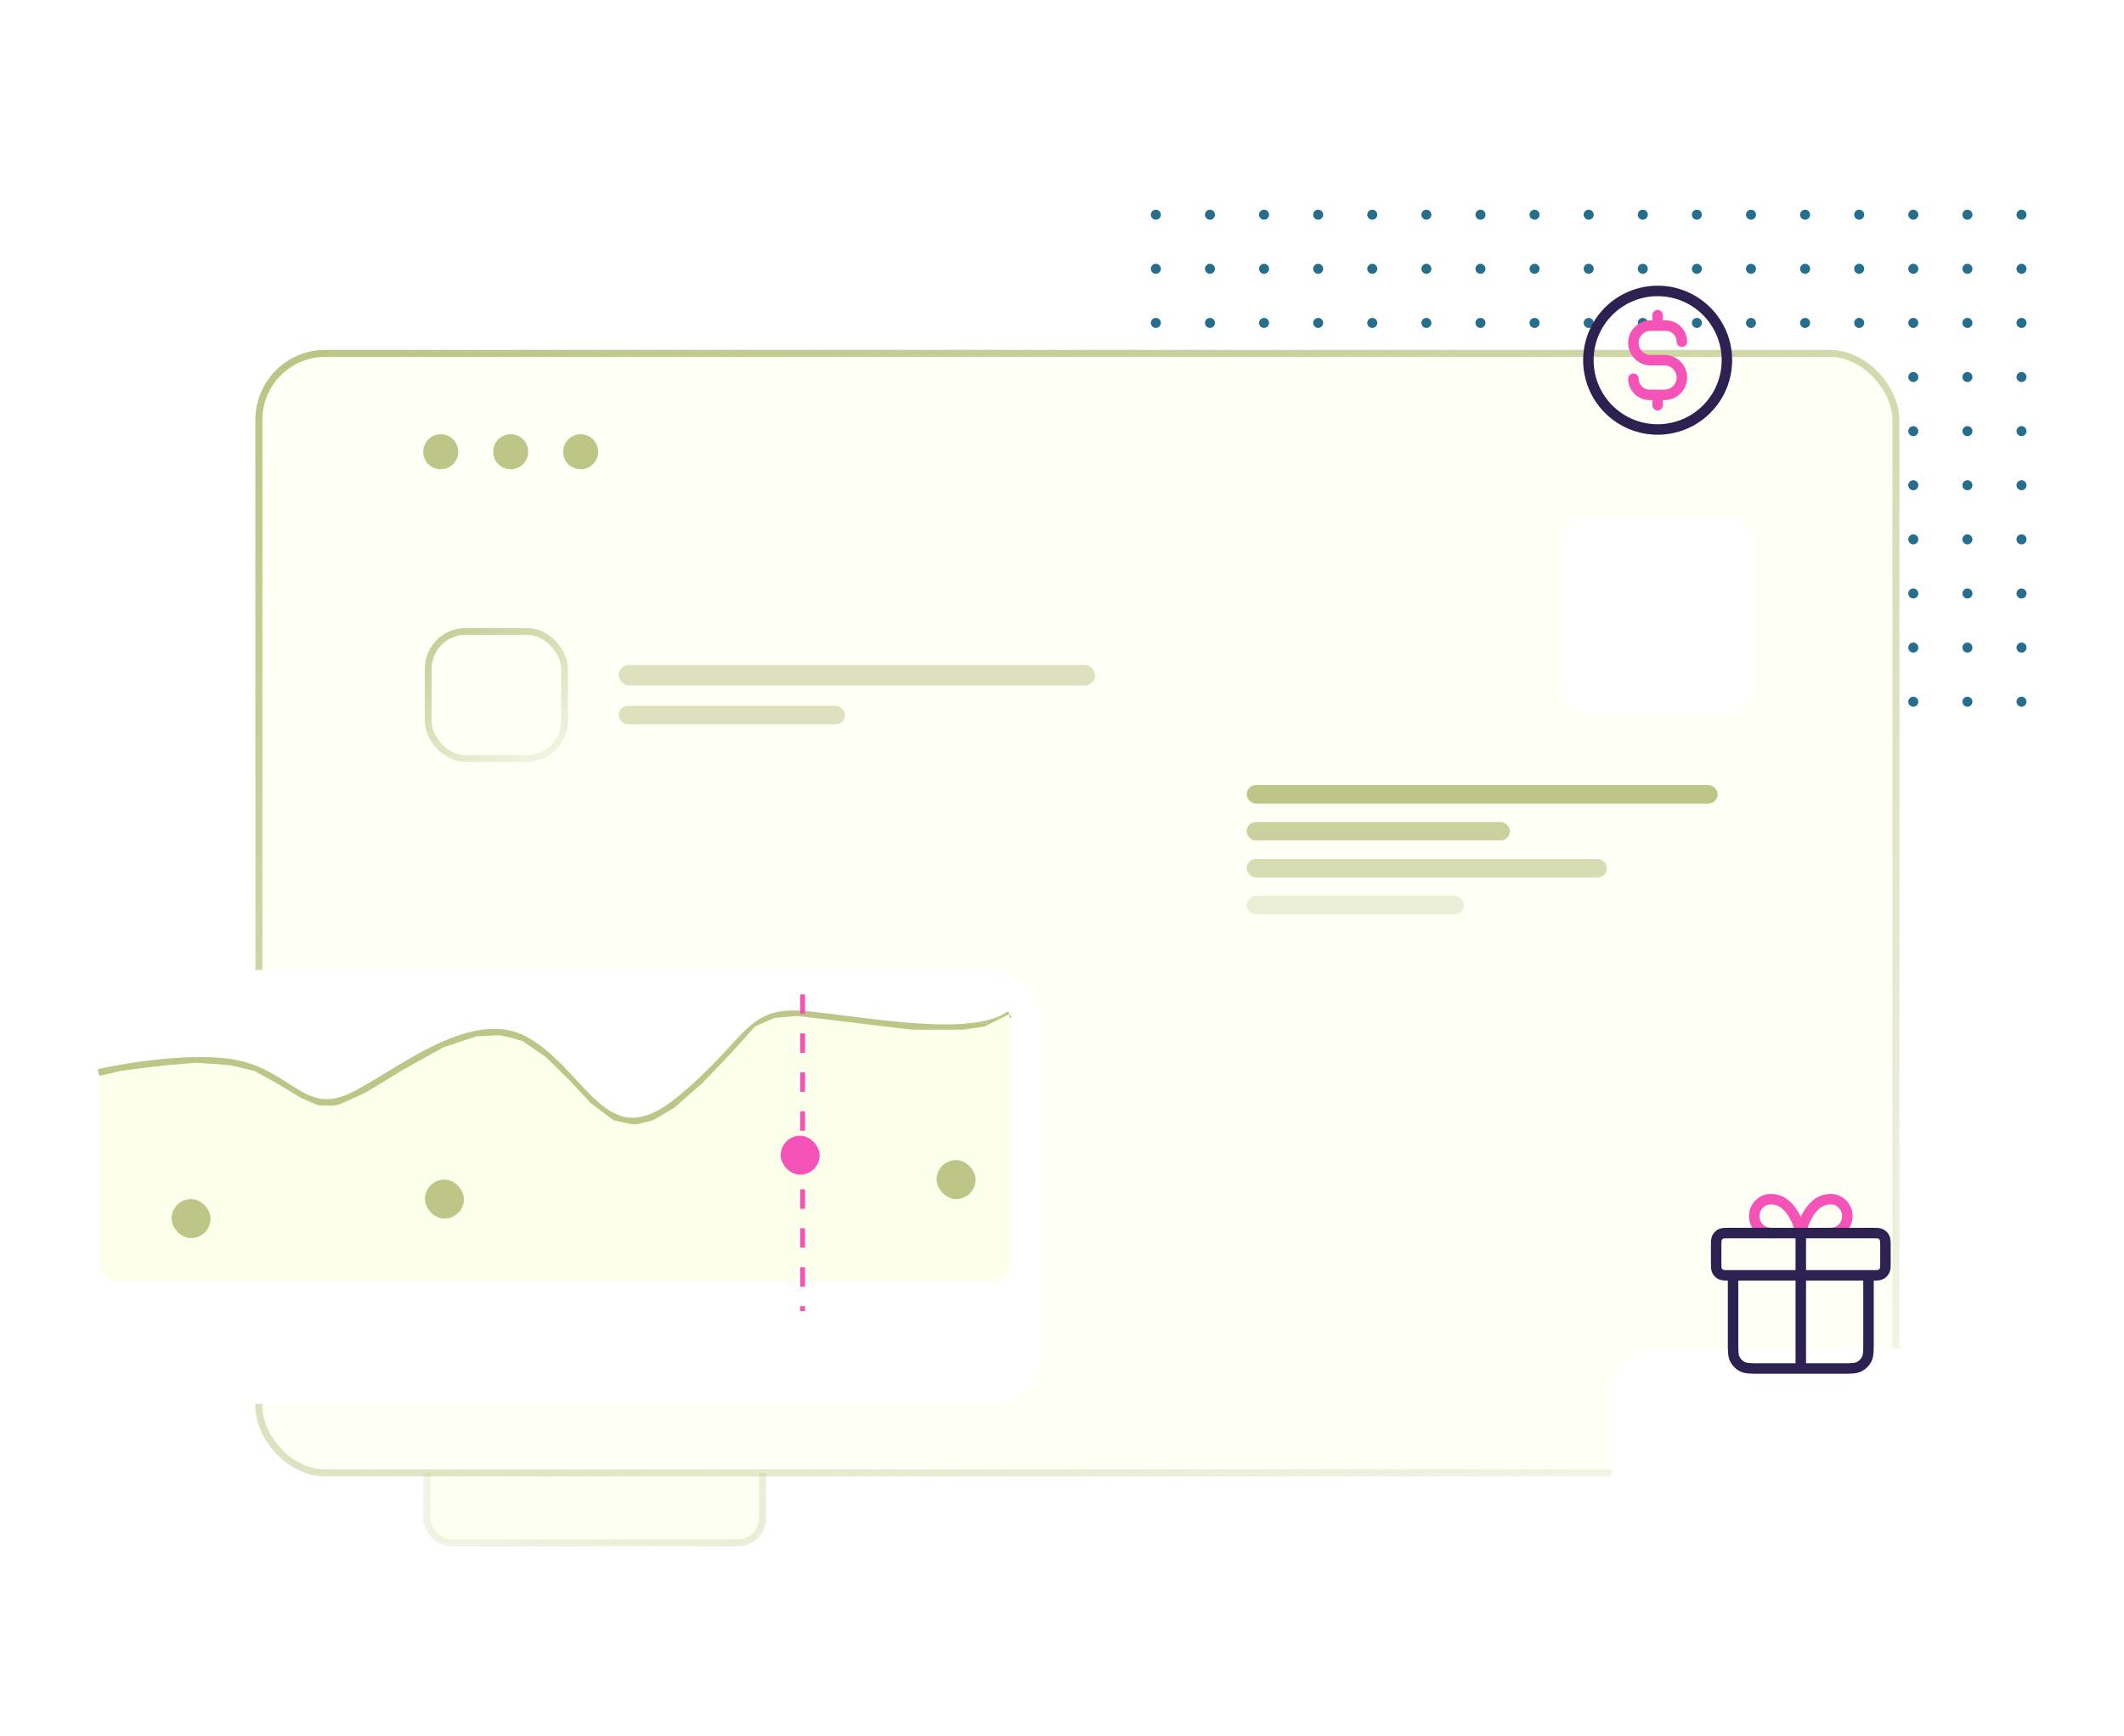 <svg width="460" height="376" viewBox="0 0 460 376" fill="none" xmlns="http://www.w3.org/2000/svg">
<rect opacity="0.3" x="165.153" y="334.091" width="72.727" height="69.697" rx="5.303" transform="rotate(-180 165.153 334.091)" fill="#F8FFCF" stroke="url(#paint0_linear_347_85317)" stroke-width="1.515" stroke-linecap="round" stroke-linejoin="round"/>
<g clip-path="url(#clip0_347_85317)">
<circle cx="250.327" cy="151.945" r="1.085" transform="rotate(-90 250.327 151.945)" fill="#256E8D"/>
<circle cx="250.327" cy="140.228" r="1.085" transform="rotate(-90 250.327 140.228)" fill="#256E8D"/>
<circle cx="250.327" cy="128.511" r="1.085" transform="rotate(-90 250.327 128.511)" fill="#256E8D"/>
<circle cx="250.327" cy="116.793" r="1.085" transform="rotate(-90 250.327 116.793)" fill="#256E8D"/>
<circle cx="250.327" cy="105.076" r="1.085" transform="rotate(-90 250.327 105.076)" fill="#256E8D"/>
<circle cx="250.327" cy="93.358" r="1.085" transform="rotate(-90 250.327 93.358)" fill="#256E8D"/>
<circle cx="250.327" cy="81.641" r="1.085" transform="rotate(-90 250.327 81.641)" fill="#256E8D"/>
<circle cx="250.327" cy="69.924" r="1.085" transform="rotate(-90 250.327 69.924)" fill="#256E8D"/>
<circle cx="250.327" cy="58.207" r="1.085" transform="rotate(-90 250.327 58.207)" fill="#256E8D"/>
<circle cx="250.327" cy="46.489" r="1.085" transform="rotate(-90 250.327 46.489)" fill="#256E8D"/>
<circle cx="262.046" cy="151.945" r="1.085" transform="rotate(-90 262.046 151.945)" fill="#256E8D"/>
<circle cx="262.046" cy="140.228" r="1.085" transform="rotate(-90 262.046 140.228)" fill="#256E8D"/>
<circle cx="262.046" cy="128.511" r="1.085" transform="rotate(-90 262.046 128.511)" fill="#256E8D"/>
<circle cx="262.046" cy="116.793" r="1.085" transform="rotate(-90 262.046 116.793)" fill="#256E8D"/>
<circle cx="262.046" cy="105.076" r="1.085" transform="rotate(-90 262.046 105.076)" fill="#256E8D"/>
<circle cx="262.046" cy="93.358" r="1.085" transform="rotate(-90 262.046 93.358)" fill="#256E8D"/>
<circle cx="262.046" cy="81.641" r="1.085" transform="rotate(-90 262.046 81.641)" fill="#256E8D"/>
<circle cx="262.046" cy="69.924" r="1.085" transform="rotate(-90 262.046 69.924)" fill="#256E8D"/>
<circle cx="262.046" cy="58.207" r="1.085" transform="rotate(-90 262.046 58.207)" fill="#256E8D"/>
<circle cx="262.046" cy="46.489" r="1.085" transform="rotate(-90 262.046 46.489)" fill="#256E8D"/>
<circle cx="273.761" cy="151.945" r="1.085" transform="rotate(-90 273.761 151.945)" fill="#256E8D"/>
<circle cx="273.761" cy="140.228" r="1.085" transform="rotate(-90 273.761 140.228)" fill="#256E8D"/>
<circle cx="273.761" cy="128.511" r="1.085" transform="rotate(-90 273.761 128.511)" fill="#256E8D"/>
<circle cx="273.761" cy="116.793" r="1.085" transform="rotate(-90 273.761 116.793)" fill="#256E8D"/>
<circle cx="273.761" cy="105.076" r="1.085" transform="rotate(-90 273.761 105.076)" fill="#256E8D"/>
<circle cx="273.761" cy="93.358" r="1.085" transform="rotate(-90 273.761 93.358)" fill="#256E8D"/>
<circle cx="273.761" cy="81.641" r="1.085" transform="rotate(-90 273.761 81.641)" fill="#256E8D"/>
<circle cx="273.761" cy="69.924" r="1.085" transform="rotate(-90 273.761 69.924)" fill="#256E8D"/>
<circle cx="273.761" cy="58.207" r="1.085" transform="rotate(-90 273.761 58.207)" fill="#256E8D"/>
<circle cx="273.761" cy="46.489" r="1.085" transform="rotate(-90 273.761 46.489)" fill="#256E8D"/>
<circle cx="285.479" cy="151.945" r="1.085" transform="rotate(-90 285.479 151.945)" fill="#256E8D"/>
<circle cx="285.479" cy="140.228" r="1.085" transform="rotate(-90 285.479 140.228)" fill="#256E8D"/>
<circle cx="285.479" cy="128.511" r="1.085" transform="rotate(-90 285.479 128.511)" fill="#256E8D"/>
<circle cx="285.479" cy="116.793" r="1.085" transform="rotate(-90 285.479 116.793)" fill="#256E8D"/>
<circle cx="285.479" cy="105.076" r="1.085" transform="rotate(-90 285.479 105.076)" fill="#256E8D"/>
<circle cx="285.479" cy="93.358" r="1.085" transform="rotate(-90 285.479 93.358)" fill="#256E8D"/>
<circle cx="285.479" cy="81.641" r="1.085" transform="rotate(-90 285.479 81.641)" fill="#256E8D"/>
<circle cx="285.479" cy="69.924" r="1.085" transform="rotate(-90 285.479 69.924)" fill="#256E8D"/>
<circle cx="285.479" cy="58.207" r="1.085" transform="rotate(-90 285.479 58.207)" fill="#256E8D"/>
<circle cx="285.479" cy="46.489" r="1.085" transform="rotate(-90 285.479 46.489)" fill="#256E8D"/>
<circle cx="297.198" cy="151.945" r="1.085" transform="rotate(-90 297.198 151.945)" fill="#256E8D"/>
<circle cx="297.198" cy="140.228" r="1.085" transform="rotate(-90 297.198 140.228)" fill="#256E8D"/>
<circle cx="297.198" cy="128.511" r="1.085" transform="rotate(-90 297.198 128.511)" fill="#256E8D"/>
<circle cx="297.198" cy="116.793" r="1.085" transform="rotate(-90 297.198 116.793)" fill="#256E8D"/>
<circle cx="297.198" cy="105.076" r="1.085" transform="rotate(-90 297.198 105.076)" fill="#256E8D"/>
<circle cx="297.198" cy="93.358" r="1.085" transform="rotate(-90 297.198 93.358)" fill="#256E8D"/>
<circle cx="297.198" cy="81.641" r="1.085" transform="rotate(-90 297.198 81.641)" fill="#256E8D"/>
<circle cx="297.198" cy="69.924" r="1.085" transform="rotate(-90 297.198 69.924)" fill="#256E8D"/>
<circle cx="297.198" cy="58.207" r="1.085" transform="rotate(-90 297.198 58.207)" fill="#256E8D"/>
<circle cx="297.198" cy="46.489" r="1.085" transform="rotate(-90 297.198 46.489)" fill="#256E8D"/>
<circle cx="308.913" cy="151.945" r="1.085" transform="rotate(-90 308.913 151.945)" fill="#256E8D"/>
<circle cx="308.913" cy="140.228" r="1.085" transform="rotate(-90 308.913 140.228)" fill="#256E8D"/>
<circle cx="308.913" cy="128.511" r="1.085" transform="rotate(-90 308.913 128.511)" fill="#256E8D"/>
<circle cx="308.913" cy="116.793" r="1.085" transform="rotate(-90 308.913 116.793)" fill="#256E8D"/>
<circle cx="308.913" cy="105.076" r="1.085" transform="rotate(-90 308.913 105.076)" fill="#256E8D"/>
<circle cx="308.913" cy="93.358" r="1.085" transform="rotate(-90 308.913 93.358)" fill="#256E8D"/>
<circle cx="308.913" cy="81.641" r="1.085" transform="rotate(-90 308.913 81.641)" fill="#256E8D"/>
<circle cx="308.913" cy="69.924" r="1.085" transform="rotate(-90 308.913 69.924)" fill="#256E8D"/>
<circle cx="308.913" cy="58.207" r="1.085" transform="rotate(-90 308.913 58.207)" fill="#256E8D"/>
<circle cx="308.913" cy="46.489" r="1.085" transform="rotate(-90 308.913 46.489)" fill="#256E8D"/>
<circle cx="320.632" cy="151.945" r="1.085" transform="rotate(-90 320.632 151.945)" fill="#256E8D"/>
<circle cx="320.632" cy="140.228" r="1.085" transform="rotate(-90 320.632 140.228)" fill="#256E8D"/>
<circle cx="320.632" cy="128.511" r="1.085" transform="rotate(-90 320.632 128.511)" fill="#256E8D"/>
<circle cx="320.632" cy="116.793" r="1.085" transform="rotate(-90 320.632 116.793)" fill="#256E8D"/>
<circle cx="320.632" cy="105.076" r="1.085" transform="rotate(-90 320.632 105.076)" fill="#256E8D"/>
<circle cx="320.632" cy="93.358" r="1.085" transform="rotate(-90 320.632 93.358)" fill="#256E8D"/>
<circle cx="320.632" cy="81.641" r="1.085" transform="rotate(-90 320.632 81.641)" fill="#256E8D"/>
<circle cx="320.632" cy="69.924" r="1.085" transform="rotate(-90 320.632 69.924)" fill="#256E8D"/>
<circle cx="320.632" cy="58.207" r="1.085" transform="rotate(-90 320.632 58.207)" fill="#256E8D"/>
<circle cx="320.632" cy="46.489" r="1.085" transform="rotate(-90 320.632 46.489)" fill="#256E8D"/>
<circle cx="332.347" cy="151.945" r="1.085" transform="rotate(-90 332.347 151.945)" fill="#256E8D"/>
<circle cx="332.347" cy="140.228" r="1.085" transform="rotate(-90 332.347 140.228)" fill="#256E8D"/>
<circle cx="332.347" cy="128.511" r="1.085" transform="rotate(-90 332.347 128.511)" fill="#256E8D"/>
<circle cx="332.347" cy="116.793" r="1.085" transform="rotate(-90 332.347 116.793)" fill="#256E8D"/>
<circle cx="332.347" cy="105.076" r="1.085" transform="rotate(-90 332.347 105.076)" fill="#256E8D"/>
<circle cx="332.347" cy="93.358" r="1.085" transform="rotate(-90 332.347 93.358)" fill="#256E8D"/>
<circle cx="332.347" cy="81.641" r="1.085" transform="rotate(-90 332.347 81.641)" fill="#256E8D"/>
<circle cx="332.347" cy="69.924" r="1.085" transform="rotate(-90 332.347 69.924)" fill="#256E8D"/>
<circle cx="332.347" cy="58.207" r="1.085" transform="rotate(-90 332.347 58.207)" fill="#256E8D"/>
<circle cx="332.347" cy="46.489" r="1.085" transform="rotate(-90 332.347 46.489)" fill="#256E8D"/>
<circle cx="344.065" cy="151.945" r="1.085" transform="rotate(-90 344.065 151.945)" fill="#256E8D"/>
<circle cx="344.065" cy="140.228" r="1.085" transform="rotate(-90 344.065 140.228)" fill="#256E8D"/>
<circle cx="344.065" cy="128.511" r="1.085" transform="rotate(-90 344.065 128.511)" fill="#256E8D"/>
<circle cx="344.065" cy="116.793" r="1.085" transform="rotate(-90 344.065 116.793)" fill="#256E8D"/>
<circle cx="344.065" cy="105.076" r="1.085" transform="rotate(-90 344.065 105.076)" fill="#256E8D"/>
<circle cx="344.065" cy="93.358" r="1.085" transform="rotate(-90 344.065 93.358)" fill="#256E8D"/>
<circle cx="344.065" cy="81.641" r="1.085" transform="rotate(-90 344.065 81.641)" fill="#256E8D"/>
<circle cx="344.065" cy="69.924" r="1.085" transform="rotate(-90 344.065 69.924)" fill="#256E8D"/>
<circle cx="344.065" cy="58.207" r="1.085" transform="rotate(-90 344.065 58.207)" fill="#256E8D"/>
<circle cx="344.065" cy="46.489" r="1.085" transform="rotate(-90 344.065 46.489)" fill="#256E8D"/>
<circle cx="355.784" cy="151.945" r="1.085" transform="rotate(-90 355.784 151.945)" fill="#256E8D"/>
<circle cx="355.784" cy="140.228" r="1.085" transform="rotate(-90 355.784 140.228)" fill="#256E8D"/>
<circle cx="355.784" cy="128.511" r="1.085" transform="rotate(-90 355.784 128.511)" fill="#256E8D"/>
<circle cx="355.784" cy="116.793" r="1.085" transform="rotate(-90 355.784 116.793)" fill="#256E8D"/>
<circle cx="355.784" cy="105.076" r="1.085" transform="rotate(-90 355.784 105.076)" fill="#256E8D"/>
<circle cx="355.784" cy="93.358" r="1.085" transform="rotate(-90 355.784 93.358)" fill="#256E8D"/>
<circle cx="355.784" cy="81.641" r="1.085" transform="rotate(-90 355.784 81.641)" fill="#256E8D"/>
<circle cx="355.784" cy="69.924" r="1.085" transform="rotate(-90 355.784 69.924)" fill="#256E8D"/>
<circle cx="355.784" cy="58.207" r="1.085" transform="rotate(-90 355.784 58.207)" fill="#256E8D"/>
<circle cx="355.784" cy="46.489" r="1.085" transform="rotate(-90 355.784 46.489)" fill="#256E8D"/>
<circle cx="367.499" cy="151.945" r="1.085" transform="rotate(-90 367.499 151.945)" fill="#256E8D"/>
<circle cx="367.499" cy="140.228" r="1.085" transform="rotate(-90 367.499 140.228)" fill="#256E8D"/>
<circle cx="367.499" cy="128.511" r="1.085" transform="rotate(-90 367.499 128.511)" fill="#256E8D"/>
<circle cx="367.499" cy="116.793" r="1.085" transform="rotate(-90 367.499 116.793)" fill="#256E8D"/>
<circle cx="367.499" cy="105.076" r="1.085" transform="rotate(-90 367.499 105.076)" fill="#256E8D"/>
<circle cx="367.499" cy="93.358" r="1.085" transform="rotate(-90 367.499 93.358)" fill="#256E8D"/>
<circle cx="367.499" cy="81.641" r="1.085" transform="rotate(-90 367.499 81.641)" fill="#256E8D"/>
<circle cx="367.499" cy="69.924" r="1.085" transform="rotate(-90 367.499 69.924)" fill="#256E8D"/>
<circle cx="367.499" cy="58.207" r="1.085" transform="rotate(-90 367.499 58.207)" fill="#256E8D"/>
<circle cx="367.499" cy="46.489" r="1.085" transform="rotate(-90 367.499 46.489)" fill="#256E8D"/>
<circle cx="379.218" cy="151.945" r="1.085" transform="rotate(-90 379.218 151.945)" fill="#256E8D"/>
<circle cx="379.218" cy="140.228" r="1.085" transform="rotate(-90 379.218 140.228)" fill="#256E8D"/>
<circle cx="379.218" cy="128.511" r="1.085" transform="rotate(-90 379.218 128.511)" fill="#256E8D"/>
<circle cx="379.218" cy="116.793" r="1.085" transform="rotate(-90 379.218 116.793)" fill="#256E8D"/>
<circle cx="379.218" cy="105.076" r="1.085" transform="rotate(-90 379.218 105.076)" fill="#256E8D"/>
<circle cx="379.218" cy="93.358" r="1.085" transform="rotate(-90 379.218 93.358)" fill="#256E8D"/>
<circle cx="379.218" cy="81.641" r="1.085" transform="rotate(-90 379.218 81.641)" fill="#256E8D"/>
<circle cx="379.218" cy="69.924" r="1.085" transform="rotate(-90 379.218 69.924)" fill="#256E8D"/>
<circle cx="379.218" cy="58.207" r="1.085" transform="rotate(-90 379.218 58.207)" fill="#256E8D"/>
<circle cx="379.218" cy="46.489" r="1.085" transform="rotate(-90 379.218 46.489)" fill="#256E8D"/>
<circle cx="390.936" cy="151.945" r="1.085" transform="rotate(-90 390.936 151.945)" fill="#256E8D"/>
<circle cx="390.936" cy="140.228" r="1.085" transform="rotate(-90 390.936 140.228)" fill="#256E8D"/>
<circle cx="390.936" cy="128.511" r="1.085" transform="rotate(-90 390.936 128.511)" fill="#256E8D"/>
<circle cx="390.936" cy="116.793" r="1.085" transform="rotate(-90 390.936 116.793)" fill="#256E8D"/>
<circle cx="390.936" cy="105.076" r="1.085" transform="rotate(-90 390.936 105.076)" fill="#256E8D"/>
<circle cx="390.936" cy="93.358" r="1.085" transform="rotate(-90 390.936 93.358)" fill="#256E8D"/>
<circle cx="390.936" cy="81.641" r="1.085" transform="rotate(-90 390.936 81.641)" fill="#256E8D"/>
<circle cx="390.936" cy="69.924" r="1.085" transform="rotate(-90 390.936 69.924)" fill="#256E8D"/>
<circle cx="390.936" cy="58.207" r="1.085" transform="rotate(-90 390.936 58.207)" fill="#256E8D"/>
<circle cx="390.936" cy="46.489" r="1.085" transform="rotate(-90 390.936 46.489)" fill="#256E8D"/>
<circle cx="402.651" cy="151.945" r="1.085" transform="rotate(-90 402.651 151.945)" fill="#256E8D"/>
<circle cx="402.651" cy="140.228" r="1.085" transform="rotate(-90 402.651 140.228)" fill="#256E8D"/>
<circle cx="402.651" cy="128.511" r="1.085" transform="rotate(-90 402.651 128.511)" fill="#256E8D"/>
<circle cx="402.651" cy="116.793" r="1.085" transform="rotate(-90 402.651 116.793)" fill="#256E8D"/>
<circle cx="402.651" cy="105.076" r="1.085" transform="rotate(-90 402.651 105.076)" fill="#256E8D"/>
<circle cx="402.651" cy="93.358" r="1.085" transform="rotate(-90 402.651 93.358)" fill="#256E8D"/>
<circle cx="402.651" cy="81.641" r="1.085" transform="rotate(-90 402.651 81.641)" fill="#256E8D"/>
<circle cx="402.651" cy="69.924" r="1.085" transform="rotate(-90 402.651 69.924)" fill="#256E8D"/>
<circle cx="402.651" cy="58.207" r="1.085" transform="rotate(-90 402.651 58.207)" fill="#256E8D"/>
<circle cx="402.651" cy="46.489" r="1.085" transform="rotate(-90 402.651 46.489)" fill="#256E8D"/>
<circle cx="414.37" cy="151.945" r="1.085" transform="rotate(-90 414.37 151.945)" fill="#256E8D"/>
<circle cx="414.37" cy="140.228" r="1.085" transform="rotate(-90 414.37 140.228)" fill="#256E8D"/>
<circle cx="414.37" cy="128.511" r="1.085" transform="rotate(-90 414.37 128.511)" fill="#256E8D"/>
<circle cx="414.37" cy="116.793" r="1.085" transform="rotate(-90 414.37 116.793)" fill="#256E8D"/>
<circle cx="414.37" cy="105.076" r="1.085" transform="rotate(-90 414.37 105.076)" fill="#256E8D"/>
<circle cx="414.37" cy="93.358" r="1.085" transform="rotate(-90 414.37 93.358)" fill="#256E8D"/>
<circle cx="414.37" cy="81.641" r="1.085" transform="rotate(-90 414.37 81.641)" fill="#256E8D"/>
<circle cx="414.37" cy="69.924" r="1.085" transform="rotate(-90 414.37 69.924)" fill="#256E8D"/>
<circle cx="414.37" cy="58.207" r="1.085" transform="rotate(-90 414.37 58.207)" fill="#256E8D"/>
<circle cx="414.37" cy="46.489" r="1.085" transform="rotate(-90 414.37 46.489)" fill="#256E8D"/>
<circle cx="426.089" cy="151.945" r="1.085" transform="rotate(-90 426.089 151.945)" fill="#256E8D"/>
<circle cx="426.089" cy="140.228" r="1.085" transform="rotate(-90 426.089 140.228)" fill="#256E8D"/>
<circle cx="426.089" cy="128.511" r="1.085" transform="rotate(-90 426.089 128.511)" fill="#256E8D"/>
<circle cx="426.089" cy="116.793" r="1.085" transform="rotate(-90 426.089 116.793)" fill="#256E8D"/>
<circle cx="426.089" cy="105.076" r="1.085" transform="rotate(-90 426.089 105.076)" fill="#256E8D"/>
<circle cx="426.089" cy="93.358" r="1.085" transform="rotate(-90 426.089 93.358)" fill="#256E8D"/>
<circle cx="426.089" cy="81.641" r="1.085" transform="rotate(-90 426.089 81.641)" fill="#256E8D"/>
<circle cx="426.089" cy="69.924" r="1.085" transform="rotate(-90 426.089 69.924)" fill="#256E8D"/>
<circle cx="426.089" cy="58.207" r="1.085" transform="rotate(-90 426.089 58.207)" fill="#256E8D"/>
<circle cx="426.089" cy="46.489" r="1.085" transform="rotate(-90 426.089 46.489)" fill="#256E8D"/>
<circle cx="437.804" cy="151.945" r="1.085" transform="rotate(-90 437.804 151.945)" fill="#256E8D"/>
<circle cx="437.804" cy="140.228" r="1.085" transform="rotate(-90 437.804 140.228)" fill="#256E8D"/>
<circle cx="437.804" cy="128.511" r="1.085" transform="rotate(-90 437.804 128.511)" fill="#256E8D"/>
<circle cx="437.804" cy="116.793" r="1.085" transform="rotate(-90 437.804 116.793)" fill="#256E8D"/>
<circle cx="437.804" cy="105.076" r="1.085" transform="rotate(-90 437.804 105.076)" fill="#256E8D"/>
<circle cx="437.804" cy="93.358" r="1.085" transform="rotate(-90 437.804 93.358)" fill="#256E8D"/>
<circle cx="437.804" cy="81.641" r="1.085" transform="rotate(-90 437.804 81.641)" fill="#256E8D"/>
<circle cx="437.804" cy="69.924" r="1.085" transform="rotate(-90 437.804 69.924)" fill="#256E8D"/>
<circle cx="437.804" cy="58.207" r="1.085" transform="rotate(-90 437.804 58.207)" fill="#256E8D"/>
<circle cx="437.804" cy="46.489" r="1.085" transform="rotate(-90 437.804 46.489)" fill="#256E8D"/>
</g>
<rect x="56.062" y="76.515" width="354.545" height="242.424" rx="14.394" fill="#FEFFF5" stroke="url(#paint1_linear_347_85317)" stroke-width="1.515" stroke-linecap="round" stroke-linejoin="round"/>
<g filter="url(#filter0_ddddd_347_85317)">
<rect x="15" y="190" width="210" height="93.92" rx="9.33" fill="white"/>
</g>
<path d="M21.332 232.239C27.707 230.789 42.375 228.512 51.055 230.252C61.906 232.427 65.296 240.793 73.841 238.283C82.386 235.773 100.968 218.038 113.852 225.233C126.737 232.427 130.942 251.333 146.947 238.283C162.951 225.233 161.595 218.373 174.887 219.711C188.178 221.05 210.802 225.451 218.669 219.595" stroke="#BDC587" stroke-width="1.477"/>
<path d="M26.096 231.894L21.332 233.107V273.365C21.332 275.697 23.222 277.587 25.553 277.587H122.508H214.448C216.779 277.587 218.669 275.697 218.669 273.365V219.546L213.152 222.303L208.514 222.964H197.355L186.448 221.641L172.657 219.987L167.642 220.428L163.505 222.303L158.239 228.146L152.096 234.54L146.078 239.832L141.439 242.588L137.427 243.58L132.914 242.588L128.024 238.95L123.511 234.099L118.12 228.807L113.105 225.389L108.215 224.177L103.2 224.397L95.929 226.823L86.902 231.894L79.129 236.635L72.986 239.391H68.974L65.213 237.737L59.696 234.43L55.057 231.894L49.917 230.681L42.52 230.13L35.875 230.681L26.096 231.894Z" fill="#FCFFEA"/>
<line x1="173.821" y1="215.326" x2="173.821" y2="283.919" stroke="#F653B8" stroke-width="1.055" stroke-dasharray="4.22 4.22"/>
<g filter="url(#filter1_dddddd_347_85317)">
<rect x="37.16" y="226.935" width="8.442" height="8.442" rx="4.221" fill="#BDC587"/>
</g>
<g filter="url(#filter2_dddddd_347_85317)">
<rect x="92.035" y="222.713" width="8.442" height="8.442" rx="4.221" fill="#BDC587"/>
</g>
<g filter="url(#filter3_dddddd_347_85317)">
<rect x="169.074" y="213.216" width="8.442" height="8.442" rx="4.221" fill="#F653B8"/>
</g>
<g filter="url(#filter4_dddddd_347_85317)">
<rect x="202.844" y="218.492" width="8.442" height="8.442" rx="4.221" fill="#BDC587"/>
</g>
<path fill-rule="evenodd" clip-rule="evenodd" d="M95.452 101.617C97.544 101.617 99.24 99.919 99.24 97.825C99.24 95.731 97.544 94.033 95.452 94.033C93.36 94.033 91.664 95.731 91.664 97.825C91.664 99.919 93.36 101.617 95.452 101.617ZM110.604 101.617C112.695 101.617 114.391 99.919 114.391 97.825C114.391 95.731 112.695 94.033 110.604 94.033C108.511 94.033 106.816 95.731 106.816 97.825C106.816 99.919 108.511 101.617 110.604 101.617ZM129.543 97.825C129.543 99.919 127.847 101.617 125.755 101.617C123.663 101.617 121.967 99.919 121.967 97.825C121.967 95.731 123.663 94.033 125.755 94.033C127.847 94.033 129.543 95.731 129.543 97.825Z" fill="#BDC587"/>
<rect x="270" y="170" width="102" height="4" rx="2" fill="#BDC587"/>
<rect opacity="0.8" x="270" y="178" width="57" height="4" rx="2" fill="#BDC587"/>
<rect opacity="0.6" x="270" y="186" width="78" height="4" rx="2" fill="#BDC587"/>
<rect opacity="0.3" x="270" y="194" width="47" height="4" rx="2" fill="#BDC587"/>
<rect x="92.737" y="136.737" width="29.526" height="27.526" rx="8.104" stroke="url(#paint2_linear_347_85317)" stroke-width="1.473" stroke-linecap="round" stroke-linejoin="round"/>
<rect opacity="0.5" x="134" y="144" width="103.144" height="4.42" rx="2.21" fill="#BDC587"/>
<rect opacity="0.5" x="134" y="152.841" width="49" height="4" rx="2" fill="#BDC587"/>
<g filter="url(#filter5_dddddd_347_85317)">
<rect x="338" y="57" width="42.424" height="42.424" rx="6.061" fill="white"/>
</g>
<path d="M353.75 82C353.75 83.933 355.317 85.5 357.25 85.5H360.5C362.571 85.5 364.25 83.821 364.25 81.75C364.25 79.679 362.571 78 360.5 78H357.5C355.429 78 353.75 76.321 353.75 74.25C353.75 72.179 355.429 70.5 357.5 70.5H360.75C362.683 70.5 364.25 72.067 364.25 74M359 68.25V70.5M359 85.5V87.75" stroke="#F653B8" stroke-width="2.27" stroke-linecap="round" stroke-linejoin="round"/>
<path d="M359 93C367.284 93 374 86.284 374 78C374 69.716 367.284 63 359 63C350.716 63 344 69.716 344 78C344 86.284 350.716 93 359 93Z" stroke="#2D2152" stroke-width="2.27" stroke-linecap="round" stroke-linejoin="round"/>
<g filter="url(#filter6_ddddddd_347_85317)">
<rect x="349" y="237" width="81.818" height="81.818" rx="9.091" fill="white"/>
</g>
<path d="M383.519 267C382.564 267 381.648 266.614 380.973 265.926C380.297 265.239 379.918 264.306 379.918 263.334C379.918 262.361 380.297 261.429 380.973 260.741C381.648 260.053 382.564 259.667 383.519 259.667C388.561 259.667 390.001 267 390.001 267C390.001 267 391.442 259.667 396.483 259.667C397.439 259.667 398.355 260.053 399.03 260.741C399.705 261.429 400.085 262.361 400.085 263.334C400.085 264.306 399.705 265.239 399.03 265.926C398.355 266.614 397.439 267 396.483 267" stroke="#F653B8" stroke-width="2.27" stroke-linecap="round" stroke-linejoin="round"/>
<path d="M390.001 267V296.333M404.668 276.167V290.467C404.668 292.52 404.668 293.547 404.268 294.331C403.917 295.021 403.356 295.582 402.666 295.934C401.882 296.333 400.855 296.333 398.801 296.333L381.201 296.333C379.148 296.333 378.121 296.333 377.337 295.934C376.647 295.582 376.086 295.021 375.734 294.331C375.335 293.547 375.335 292.52 375.335 290.467V276.167M371.668 269.933L371.668 273.233C371.668 274.26 371.668 274.773 371.868 275.166C372.044 275.511 372.324 275.791 372.669 275.967C373.061 276.167 373.575 276.167 374.601 276.167L405.401 276.167C406.428 276.167 406.941 276.167 407.334 275.967C407.679 275.791 407.959 275.511 408.135 275.166C408.335 274.773 408.335 274.26 408.335 273.233V269.933C408.335 268.907 408.335 268.393 408.135 268.001C407.959 267.656 407.679 267.376 407.334 267.2C406.941 267 406.428 267 405.401 267L374.601 267C373.575 267 373.061 267 372.669 267.2C372.324 267.376 372.044 267.656 371.868 268.001C371.668 268.393 371.668 268.907 371.668 269.933Z" stroke="#2D2152" stroke-width="2.27" stroke-linecap="round" stroke-linejoin="round"/>
<defs>
<filter id="filter0_ddddd_347_85317" x="0.422" y="181.558" width="239.155" height="131.517" filterUnits="userSpaceOnUse" color-interpolation-filters="sRGB">
<feFlood flood-opacity="0" result="BackgroundImageFix"/>
<feColorMatrix in="SourceAlpha" type="matrix" values="0 0 0 0 0 0 0 0 0 0 0 0 0 0 0 0 0 0 127 0" result="hardAlpha"/>
<feMorphology radius="8.442" operator="dilate" in="SourceAlpha" result="effect1_dropShadow_347_85317"/>
<feOffset/>
<feComposite in2="hardAlpha" operator="out"/>
<feColorMatrix type="matrix" values="0 0 0 0 0.831 0 0 0 0 0.867 0 0 0 0 0.506 0 0 0 0.22 0"/>
<feBlend mode="normal" in2="BackgroundImageFix" result="effect1_dropShadow_347_85317"/>
<feColorMatrix in="SourceAlpha" type="matrix" values="0 0 0 0 0 0 0 0 0 0 0 0 0 0 0 0 0 0 127 0" result="hardAlpha"/>
<feMorphology radius="2.111" operator="dilate" in="SourceAlpha" result="effect2_dropShadow_347_85317"/>
<feOffset/>
<feComposite in2="hardAlpha" operator="out"/>
<feColorMatrix type="matrix" values="0 0 0 0 0.819 0 0 0 0 0.819 0 0 0 0 0.819 0 0 0 0.05 0"/>
<feBlend mode="normal" in2="effect1_dropShadow_347_85317" result="effect2_dropShadow_347_85317"/>
<feColorMatrix in="SourceAlpha" type="matrix" values="0 0 0 0 0 0 0 0 0 0 0 0 0 0 0 0 0 0 127 0" result="hardAlpha"/>
<feOffset dy="1.822"/>
<feGaussianBlur stdDeviation="1.822"/>
<feComposite in2="hardAlpha" operator="out"/>
<feColorMatrix type="matrix" values="0 0 0 0 0 0 0 0 0 0 0 0 0 0 0 0 0 0 0.05 0"/>
<feBlend mode="normal" in2="effect2_dropShadow_347_85317" result="effect3_dropShadow_347_85317"/>
<feColorMatrix in="SourceAlpha" type="matrix" values="0 0 0 0 0 0 0 0 0 0 0 0 0 0 0 0 0 0 127 0" result="hardAlpha"/>
<feOffset dy="3.644"/>
<feGaussianBlur stdDeviation="1.822"/>
<feComposite in2="hardAlpha" operator="out"/>
<feColorMatrix type="matrix" values="0 0 0 0 0 0 0 0 0 0 0 0 0 0 0 0 0 0 0.05 0"/>
<feBlend mode="normal" in2="effect3_dropShadow_347_85317" result="effect4_dropShadow_347_85317"/>
<feColorMatrix in="SourceAlpha" type="matrix" values="0 0 0 0 0 0 0 0 0 0 0 0 0 0 0 0 0 0 127 0" result="hardAlpha"/>
<feOffset dy="14.578"/>
<feGaussianBlur stdDeviation="7.289"/>
<feComposite in2="hardAlpha" operator="out"/>
<feColorMatrix type="matrix" values="0 0 0 0 0 0 0 0 0 0 0 0 0 0 0 0 0 0 0.05 0"/>
<feBlend mode="normal" in2="effect4_dropShadow_347_85317" result="effect5_dropShadow_347_85317"/>
<feBlend mode="normal" in="SourceGraphic" in2="effect5_dropShadow_347_85317" result="shape"/>
</filter>
<filter id="filter1_dddddd_347_85317" x="20.276" y="223.769" width="42.21" height="45.377" filterUnits="userSpaceOnUse" color-interpolation-filters="sRGB">
<feFlood flood-opacity="0" result="BackgroundImageFix"/>
<feColorMatrix in="SourceAlpha" type="matrix" values="0 0 0 0 0 0 0 0 0 0 0 0 0 0 0 0 0 0 127 0" result="hardAlpha"/>
<feMorphology radius="3.166" operator="dilate" in="SourceAlpha" result="effect1_dropShadow_347_85317"/>
<feOffset/>
<feComposite in2="hardAlpha" operator="out"/>
<feColorMatrix type="matrix" values="0 0 0 0 1 0 0 0 0 1 0 0 0 0 1 0 0 0 1 0"/>
<feBlend mode="normal" in2="BackgroundImageFix" result="effect1_dropShadow_347_85317"/>
<feColorMatrix in="SourceAlpha" type="matrix" values="0 0 0 0 0 0 0 0 0 0 0 0 0 0 0 0 0 0 127 0" result="hardAlpha"/>
<feOffset dy="1.055"/>
<feGaussianBlur stdDeviation="1.055"/>
<feComposite in2="hardAlpha" operator="out"/>
<feColorMatrix type="matrix" values="0 0 0 0 0 0 0 0 0 0 0 0 0 0 0 0 0 0 0.05 0"/>
<feBlend mode="normal" in2="effect1_dropShadow_347_85317" result="effect2_dropShadow_347_85317"/>
<feColorMatrix in="SourceAlpha" type="matrix" values="0 0 0 0 0 0 0 0 0 0 0 0 0 0 0 0 0 0 127 0" result="hardAlpha"/>
<feOffset dy="2.111"/>
<feGaussianBlur stdDeviation="1.055"/>
<feComposite in2="hardAlpha" operator="out"/>
<feColorMatrix type="matrix" values="0 0 0 0 0 0 0 0 0 0 0 0 0 0 0 0 0 0 0.05 0"/>
<feBlend mode="normal" in2="effect2_dropShadow_347_85317" result="effect3_dropShadow_347_85317"/>
<feColorMatrix in="SourceAlpha" type="matrix" values="0 0 0 0 0 0 0 0 0 0 0 0 0 0 0 0 0 0 127 0" result="hardAlpha"/>
<feOffset dy="4.221"/>
<feGaussianBlur stdDeviation="2.111"/>
<feComposite in2="hardAlpha" operator="out"/>
<feColorMatrix type="matrix" values="0 0 0 0 0 0 0 0 0 0 0 0 0 0 0 0 0 0 0.05 0"/>
<feBlend mode="normal" in2="effect3_dropShadow_347_85317" result="effect4_dropShadow_347_85317"/>
<feColorMatrix in="SourceAlpha" type="matrix" values="0 0 0 0 0 0 0 0 0 0 0 0 0 0 0 0 0 0 127 0" result="hardAlpha"/>
<feOffset dy="8.442"/>
<feGaussianBlur stdDeviation="4.221"/>
<feComposite in2="hardAlpha" operator="out"/>
<feColorMatrix type="matrix" values="0 0 0 0 0 0 0 0 0 0 0 0 0 0 0 0 0 0 0.05 0"/>
<feBlend mode="normal" in2="effect4_dropShadow_347_85317" result="effect5_dropShadow_347_85317"/>
<feColorMatrix in="SourceAlpha" type="matrix" values="0 0 0 0 0 0 0 0 0 0 0 0 0 0 0 0 0 0 127 0" result="hardAlpha"/>
<feOffset dy="16.884"/>
<feGaussianBlur stdDeviation="8.442"/>
<feComposite in2="hardAlpha" operator="out"/>
<feColorMatrix type="matrix" values="0 0 0 0 0 0 0 0 0 0 0 0 0 0 0 0 0 0 0.05 0"/>
<feBlend mode="normal" in2="effect5_dropShadow_347_85317" result="effect6_dropShadow_347_85317"/>
<feBlend mode="normal" in="SourceGraphic" in2="effect6_dropShadow_347_85317" result="shape"/>
</filter>
<filter id="filter2_dddddd_347_85317" x="75.151" y="219.548" width="42.21" height="45.377" filterUnits="userSpaceOnUse" color-interpolation-filters="sRGB">
<feFlood flood-opacity="0" result="BackgroundImageFix"/>
<feColorMatrix in="SourceAlpha" type="matrix" values="0 0 0 0 0 0 0 0 0 0 0 0 0 0 0 0 0 0 127 0" result="hardAlpha"/>
<feMorphology radius="3.166" operator="dilate" in="SourceAlpha" result="effect1_dropShadow_347_85317"/>
<feOffset/>
<feComposite in2="hardAlpha" operator="out"/>
<feColorMatrix type="matrix" values="0 0 0 0 1 0 0 0 0 1 0 0 0 0 1 0 0 0 1 0"/>
<feBlend mode="normal" in2="BackgroundImageFix" result="effect1_dropShadow_347_85317"/>
<feColorMatrix in="SourceAlpha" type="matrix" values="0 0 0 0 0 0 0 0 0 0 0 0 0 0 0 0 0 0 127 0" result="hardAlpha"/>
<feOffset dy="1.055"/>
<feGaussianBlur stdDeviation="1.055"/>
<feComposite in2="hardAlpha" operator="out"/>
<feColorMatrix type="matrix" values="0 0 0 0 0 0 0 0 0 0 0 0 0 0 0 0 0 0 0.05 0"/>
<feBlend mode="normal" in2="effect1_dropShadow_347_85317" result="effect2_dropShadow_347_85317"/>
<feColorMatrix in="SourceAlpha" type="matrix" values="0 0 0 0 0 0 0 0 0 0 0 0 0 0 0 0 0 0 127 0" result="hardAlpha"/>
<feOffset dy="2.111"/>
<feGaussianBlur stdDeviation="1.055"/>
<feComposite in2="hardAlpha" operator="out"/>
<feColorMatrix type="matrix" values="0 0 0 0 0 0 0 0 0 0 0 0 0 0 0 0 0 0 0.05 0"/>
<feBlend mode="normal" in2="effect2_dropShadow_347_85317" result="effect3_dropShadow_347_85317"/>
<feColorMatrix in="SourceAlpha" type="matrix" values="0 0 0 0 0 0 0 0 0 0 0 0 0 0 0 0 0 0 127 0" result="hardAlpha"/>
<feOffset dy="4.221"/>
<feGaussianBlur stdDeviation="2.111"/>
<feComposite in2="hardAlpha" operator="out"/>
<feColorMatrix type="matrix" values="0 0 0 0 0 0 0 0 0 0 0 0 0 0 0 0 0 0 0.05 0"/>
<feBlend mode="normal" in2="effect3_dropShadow_347_85317" result="effect4_dropShadow_347_85317"/>
<feColorMatrix in="SourceAlpha" type="matrix" values="0 0 0 0 0 0 0 0 0 0 0 0 0 0 0 0 0 0 127 0" result="hardAlpha"/>
<feOffset dy="8.442"/>
<feGaussianBlur stdDeviation="4.221"/>
<feComposite in2="hardAlpha" operator="out"/>
<feColorMatrix type="matrix" values="0 0 0 0 0 0 0 0 0 0 0 0 0 0 0 0 0 0 0.05 0"/>
<feBlend mode="normal" in2="effect4_dropShadow_347_85317" result="effect5_dropShadow_347_85317"/>
<feColorMatrix in="SourceAlpha" type="matrix" values="0 0 0 0 0 0 0 0 0 0 0 0 0 0 0 0 0 0 127 0" result="hardAlpha"/>
<feOffset dy="16.884"/>
<feGaussianBlur stdDeviation="8.442"/>
<feComposite in2="hardAlpha" operator="out"/>
<feColorMatrix type="matrix" values="0 0 0 0 0 0 0 0 0 0 0 0 0 0 0 0 0 0 0.05 0"/>
<feBlend mode="normal" in2="effect5_dropShadow_347_85317" result="effect6_dropShadow_347_85317"/>
<feBlend mode="normal" in="SourceGraphic" in2="effect6_dropShadow_347_85317" result="shape"/>
</filter>
<filter id="filter3_dddddd_347_85317" x="152.19" y="210.05" width="42.21" height="45.377" filterUnits="userSpaceOnUse" color-interpolation-filters="sRGB">
<feFlood flood-opacity="0" result="BackgroundImageFix"/>
<feColorMatrix in="SourceAlpha" type="matrix" values="0 0 0 0 0 0 0 0 0 0 0 0 0 0 0 0 0 0 127 0" result="hardAlpha"/>
<feMorphology radius="3.166" operator="dilate" in="SourceAlpha" result="effect1_dropShadow_347_85317"/>
<feOffset/>
<feComposite in2="hardAlpha" operator="out"/>
<feColorMatrix type="matrix" values="0 0 0 0 1 0 0 0 0 1 0 0 0 0 1 0 0 0 1 0"/>
<feBlend mode="normal" in2="BackgroundImageFix" result="effect1_dropShadow_347_85317"/>
<feColorMatrix in="SourceAlpha" type="matrix" values="0 0 0 0 0 0 0 0 0 0 0 0 0 0 0 0 0 0 127 0" result="hardAlpha"/>
<feOffset dy="1.055"/>
<feGaussianBlur stdDeviation="1.055"/>
<feComposite in2="hardAlpha" operator="out"/>
<feColorMatrix type="matrix" values="0 0 0 0 0 0 0 0 0 0 0 0 0 0 0 0 0 0 0.05 0"/>
<feBlend mode="normal" in2="effect1_dropShadow_347_85317" result="effect2_dropShadow_347_85317"/>
<feColorMatrix in="SourceAlpha" type="matrix" values="0 0 0 0 0 0 0 0 0 0 0 0 0 0 0 0 0 0 127 0" result="hardAlpha"/>
<feOffset dy="2.111"/>
<feGaussianBlur stdDeviation="1.055"/>
<feComposite in2="hardAlpha" operator="out"/>
<feColorMatrix type="matrix" values="0 0 0 0 0 0 0 0 0 0 0 0 0 0 0 0 0 0 0.05 0"/>
<feBlend mode="normal" in2="effect2_dropShadow_347_85317" result="effect3_dropShadow_347_85317"/>
<feColorMatrix in="SourceAlpha" type="matrix" values="0 0 0 0 0 0 0 0 0 0 0 0 0 0 0 0 0 0 127 0" result="hardAlpha"/>
<feOffset dy="4.221"/>
<feGaussianBlur stdDeviation="2.111"/>
<feComposite in2="hardAlpha" operator="out"/>
<feColorMatrix type="matrix" values="0 0 0 0 0 0 0 0 0 0 0 0 0 0 0 0 0 0 0.05 0"/>
<feBlend mode="normal" in2="effect3_dropShadow_347_85317" result="effect4_dropShadow_347_85317"/>
<feColorMatrix in="SourceAlpha" type="matrix" values="0 0 0 0 0 0 0 0 0 0 0 0 0 0 0 0 0 0 127 0" result="hardAlpha"/>
<feOffset dy="8.442"/>
<feGaussianBlur stdDeviation="4.221"/>
<feComposite in2="hardAlpha" operator="out"/>
<feColorMatrix type="matrix" values="0 0 0 0 0 0 0 0 0 0 0 0 0 0 0 0 0 0 0.05 0"/>
<feBlend mode="normal" in2="effect4_dropShadow_347_85317" result="effect5_dropShadow_347_85317"/>
<feColorMatrix in="SourceAlpha" type="matrix" values="0 0 0 0 0 0 0 0 0 0 0 0 0 0 0 0 0 0 127 0" result="hardAlpha"/>
<feOffset dy="16.884"/>
<feGaussianBlur stdDeviation="8.442"/>
<feComposite in2="hardAlpha" operator="out"/>
<feColorMatrix type="matrix" values="0 0 0 0 0 0 0 0 0 0 0 0 0 0 0 0 0 0 0.05 0"/>
<feBlend mode="normal" in2="effect5_dropShadow_347_85317" result="effect6_dropShadow_347_85317"/>
<feBlend mode="normal" in="SourceGraphic" in2="effect6_dropShadow_347_85317" result="shape"/>
</filter>
<filter id="filter4_dddddd_347_85317" x="185.959" y="215.326" width="42.21" height="45.377" filterUnits="userSpaceOnUse" color-interpolation-filters="sRGB">
<feFlood flood-opacity="0" result="BackgroundImageFix"/>
<feColorMatrix in="SourceAlpha" type="matrix" values="0 0 0 0 0 0 0 0 0 0 0 0 0 0 0 0 0 0 127 0" result="hardAlpha"/>
<feMorphology radius="3.166" operator="dilate" in="SourceAlpha" result="effect1_dropShadow_347_85317"/>
<feOffset/>
<feComposite in2="hardAlpha" operator="out"/>
<feColorMatrix type="matrix" values="0 0 0 0 1 0 0 0 0 1 0 0 0 0 1 0 0 0 1 0"/>
<feBlend mode="normal" in2="BackgroundImageFix" result="effect1_dropShadow_347_85317"/>
<feColorMatrix in="SourceAlpha" type="matrix" values="0 0 0 0 0 0 0 0 0 0 0 0 0 0 0 0 0 0 127 0" result="hardAlpha"/>
<feOffset dy="1.055"/>
<feGaussianBlur stdDeviation="1.055"/>
<feComposite in2="hardAlpha" operator="out"/>
<feColorMatrix type="matrix" values="0 0 0 0 0 0 0 0 0 0 0 0 0 0 0 0 0 0 0.05 0"/>
<feBlend mode="normal" in2="effect1_dropShadow_347_85317" result="effect2_dropShadow_347_85317"/>
<feColorMatrix in="SourceAlpha" type="matrix" values="0 0 0 0 0 0 0 0 0 0 0 0 0 0 0 0 0 0 127 0" result="hardAlpha"/>
<feOffset dy="2.111"/>
<feGaussianBlur stdDeviation="1.055"/>
<feComposite in2="hardAlpha" operator="out"/>
<feColorMatrix type="matrix" values="0 0 0 0 0 0 0 0 0 0 0 0 0 0 0 0 0 0 0.05 0"/>
<feBlend mode="normal" in2="effect2_dropShadow_347_85317" result="effect3_dropShadow_347_85317"/>
<feColorMatrix in="SourceAlpha" type="matrix" values="0 0 0 0 0 0 0 0 0 0 0 0 0 0 0 0 0 0 127 0" result="hardAlpha"/>
<feOffset dy="4.221"/>
<feGaussianBlur stdDeviation="2.111"/>
<feComposite in2="hardAlpha" operator="out"/>
<feColorMatrix type="matrix" values="0 0 0 0 0 0 0 0 0 0 0 0 0 0 0 0 0 0 0.05 0"/>
<feBlend mode="normal" in2="effect3_dropShadow_347_85317" result="effect4_dropShadow_347_85317"/>
<feColorMatrix in="SourceAlpha" type="matrix" values="0 0 0 0 0 0 0 0 0 0 0 0 0 0 0 0 0 0 127 0" result="hardAlpha"/>
<feOffset dy="8.442"/>
<feGaussianBlur stdDeviation="4.221"/>
<feComposite in2="hardAlpha" operator="out"/>
<feColorMatrix type="matrix" values="0 0 0 0 0 0 0 0 0 0 0 0 0 0 0 0 0 0 0.05 0"/>
<feBlend mode="normal" in2="effect4_dropShadow_347_85317" result="effect5_dropShadow_347_85317"/>
<feColorMatrix in="SourceAlpha" type="matrix" values="0 0 0 0 0 0 0 0 0 0 0 0 0 0 0 0 0 0 127 0" result="hardAlpha"/>
<feOffset dy="16.884"/>
<feGaussianBlur stdDeviation="8.442"/>
<feComposite in2="hardAlpha" operator="out"/>
<feColorMatrix type="matrix" values="0 0 0 0 0 0 0 0 0 0 0 0 0 0 0 0 0 0 0.05 0"/>
<feBlend mode="normal" in2="effect5_dropShadow_347_85317" result="effect6_dropShadow_347_85317"/>
<feBlend mode="normal" in="SourceGraphic" in2="effect6_dropShadow_347_85317" result="shape"/>
</filter>
<filter id="filter5_dddddd_347_85317" x="309.591" y="55.224" width="99.244" height="101.018" filterUnits="userSpaceOnUse" color-interpolation-filters="sRGB">
<feFlood flood-opacity="0" result="BackgroundImageFix"/>
<feColorMatrix in="SourceAlpha" type="matrix" values="0 0 0 0 0 0 0 0 0 0 0 0 0 0 0 0 0 0 127 0" result="hardAlpha"/>
<feMorphology radius="1.776" operator="dilate" in="SourceAlpha" result="effect1_dropShadow_347_85317"/>
<feOffset/>
<feComposite in2="hardAlpha" operator="out"/>
<feColorMatrix type="matrix" values="0 0 0 0 0.741 0 0 0 0 0.773 0 0 0 0 0.529 0 0 0 0.38 0"/>
<feBlend mode="normal" in2="BackgroundImageFix" result="effect1_dropShadow_347_85317"/>
<feColorMatrix in="SourceAlpha" type="matrix" values="0 0 0 0 0 0 0 0 0 0 0 0 0 0 0 0 0 0 127 0" result="hardAlpha"/>
<feOffset dy="1.776"/>
<feGaussianBlur stdDeviation="1.776"/>
<feComposite in2="hardAlpha" operator="out"/>
<feColorMatrix type="matrix" values="0 0 0 0 0 0 0 0 0 0 0 0 0 0 0 0 0 0 0.05 0"/>
<feBlend mode="normal" in2="effect1_dropShadow_347_85317" result="effect2_dropShadow_347_85317"/>
<feColorMatrix in="SourceAlpha" type="matrix" values="0 0 0 0 0 0 0 0 0 0 0 0 0 0 0 0 0 0 127 0" result="hardAlpha"/>
<feOffset dy="3.551"/>
<feGaussianBlur stdDeviation="1.776"/>
<feComposite in2="hardAlpha" operator="out"/>
<feColorMatrix type="matrix" values="0 0 0 0 0 0 0 0 0 0 0 0 0 0 0 0 0 0 0.05 0"/>
<feBlend mode="normal" in2="effect2_dropShadow_347_85317" result="effect3_dropShadow_347_85317"/>
<feColorMatrix in="SourceAlpha" type="matrix" values="0 0 0 0 0 0 0 0 0 0 0 0 0 0 0 0 0 0 127 0" result="hardAlpha"/>
<feOffset dy="7.102"/>
<feGaussianBlur stdDeviation="3.551"/>
<feComposite in2="hardAlpha" operator="out"/>
<feColorMatrix type="matrix" values="0 0 0 0 0 0 0 0 0 0 0 0 0 0 0 0 0 0 0.05 0"/>
<feBlend mode="normal" in2="effect3_dropShadow_347_85317" result="effect4_dropShadow_347_85317"/>
<feColorMatrix in="SourceAlpha" type="matrix" values="0 0 0 0 0 0 0 0 0 0 0 0 0 0 0 0 0 0 127 0" result="hardAlpha"/>
<feOffset dy="14.204"/>
<feGaussianBlur stdDeviation="7.102"/>
<feComposite in2="hardAlpha" operator="out"/>
<feColorMatrix type="matrix" values="0 0 0 0 0 0 0 0 0 0 0 0 0 0 0 0 0 0 0.05 0"/>
<feBlend mode="normal" in2="effect4_dropShadow_347_85317" result="effect5_dropShadow_347_85317"/>
<feColorMatrix in="SourceAlpha" type="matrix" values="0 0 0 0 0 0 0 0 0 0 0 0 0 0 0 0 0 0 127 0" result="hardAlpha"/>
<feOffset dy="28.409"/>
<feGaussianBlur stdDeviation="14.204"/>
<feComposite in2="hardAlpha" operator="out"/>
<feColorMatrix type="matrix" values="0 0 0 0 0 0 0 0 0 0 0 0 0 0 0 0 0 0 0.05 0"/>
<feBlend mode="normal" in2="effect5_dropShadow_347_85317" result="effect6_dropShadow_347_85317"/>
<feBlend mode="normal" in="SourceGraphic" in2="effect6_dropShadow_347_85317" result="shape"/>
</filter>
<filter id="filter6_ddddddd_347_85317" x="320.591" y="226.347" width="138.635" height="149.29" filterUnits="userSpaceOnUse" color-interpolation-filters="sRGB">
<feFlood flood-opacity="0" result="BackgroundImageFix"/>
<feColorMatrix in="SourceAlpha" type="matrix" values="0 0 0 0 0 0 0 0 0 0 0 0 0 0 0 0 0 0 127 0" result="hardAlpha"/>
<feMorphology radius="10.653" operator="dilate" in="SourceAlpha" result="effect1_dropShadow_347_85317"/>
<feOffset/>
<feComposite in2="hardAlpha" operator="out"/>
<feColorMatrix type="matrix" values="0 0 0 0 0.873 0 0 0 0 0.915 0 0 0 0 0.63 0 0 0 0.54 0"/>
<feBlend mode="normal" in2="BackgroundImageFix" result="effect1_dropShadow_347_85317"/>
<feColorMatrix in="SourceAlpha" type="matrix" values="0 0 0 0 0 0 0 0 0 0 0 0 0 0 0 0 0 0 127 0" result="hardAlpha"/>
<feMorphology radius="1.776" operator="dilate" in="SourceAlpha" result="effect2_dropShadow_347_85317"/>
<feOffset/>
<feComposite in2="hardAlpha" operator="out"/>
<feColorMatrix type="matrix" values="0 0 0 0 0 0 0 0 0 0 0 0 0 0 0 0 0 0 0.05 0"/>
<feBlend mode="normal" in2="effect1_dropShadow_347_85317" result="effect2_dropShadow_347_85317"/>
<feColorMatrix in="SourceAlpha" type="matrix" values="0 0 0 0 0 0 0 0 0 0 0 0 0 0 0 0 0 0 127 0" result="hardAlpha"/>
<feOffset dy="1.776"/>
<feGaussianBlur stdDeviation="1.776"/>
<feComposite in2="hardAlpha" operator="out"/>
<feColorMatrix type="matrix" values="0 0 0 0 0 0 0 0 0 0 0 0 0 0 0 0 0 0 0.05 0"/>
<feBlend mode="normal" in2="effect2_dropShadow_347_85317" result="effect3_dropShadow_347_85317"/>
<feColorMatrix in="SourceAlpha" type="matrix" values="0 0 0 0 0 0 0 0 0 0 0 0 0 0 0 0 0 0 127 0" result="hardAlpha"/>
<feOffset dy="3.551"/>
<feGaussianBlur stdDeviation="1.776"/>
<feComposite in2="hardAlpha" operator="out"/>
<feColorMatrix type="matrix" values="0 0 0 0 0 0 0 0 0 0 0 0 0 0 0 0 0 0 0.05 0"/>
<feBlend mode="normal" in2="effect3_dropShadow_347_85317" result="effect4_dropShadow_347_85317"/>
<feColorMatrix in="SourceAlpha" type="matrix" values="0 0 0 0 0 0 0 0 0 0 0 0 0 0 0 0 0 0 127 0" result="hardAlpha"/>
<feOffset dy="7.102"/>
<feGaussianBlur stdDeviation="3.551"/>
<feComposite in2="hardAlpha" operator="out"/>
<feColorMatrix type="matrix" values="0 0 0 0 0 0 0 0 0 0 0 0 0 0 0 0 0 0 0.05 0"/>
<feBlend mode="normal" in2="effect4_dropShadow_347_85317" result="effect5_dropShadow_347_85317"/>
<feColorMatrix in="SourceAlpha" type="matrix" values="0 0 0 0 0 0 0 0 0 0 0 0 0 0 0 0 0 0 127 0" result="hardAlpha"/>
<feOffset dy="14.204"/>
<feGaussianBlur stdDeviation="7.102"/>
<feComposite in2="hardAlpha" operator="out"/>
<feColorMatrix type="matrix" values="0 0 0 0 0 0 0 0 0 0 0 0 0 0 0 0 0 0 0.05 0"/>
<feBlend mode="normal" in2="effect5_dropShadow_347_85317" result="effect6_dropShadow_347_85317"/>
<feColorMatrix in="SourceAlpha" type="matrix" values="0 0 0 0 0 0 0 0 0 0 0 0 0 0 0 0 0 0 127 0" result="hardAlpha"/>
<feOffset dy="28.409"/>
<feGaussianBlur stdDeviation="14.204"/>
<feComposite in2="hardAlpha" operator="out"/>
<feColorMatrix type="matrix" values="0 0 0 0 0 0 0 0 0 0 0 0 0 0 0 0 0 0 0.05 0"/>
<feBlend mode="normal" in2="effect6_dropShadow_347_85317" result="effect7_dropShadow_347_85317"/>
<feBlend mode="normal" in="SourceGraphic" in2="effect7_dropShadow_347_85317" result="shape"/>
</filter>
<linearGradient id="paint0_linear_347_85317" x1="174.395" y1="316.537" x2="242.881" y2="422.368" gradientUnits="userSpaceOnUse">
<stop stop-color="#B4BF79"/>
<stop offset="1" stop-color="#B4BF79" stop-opacity="0"/>
</linearGradient>
<linearGradient id="paint1_linear_347_85317" x1="95.997" y1="13.03" x2="291.886" y2="436.832" gradientUnits="userSpaceOnUse">
<stop stop-color="#B4BF79"/>
<stop offset="1" stop-color="#B4BF79" stop-opacity="0"/>
</linearGradient>
<linearGradient id="paint2_linear_347_85317" x1="95.543" y1="128.543" x2="123.141" y2="172.271" gradientUnits="userSpaceOnUse">
<stop stop-color="#BDC587"/>
<stop offset="1" stop-color="#BDC587" stop-opacity="0"/>
</linearGradient>
<clipPath id="clip0_347_85317">
<rect width="108.31" height="193.537" fill="white" transform="translate(249.242 153.03) rotate(-90)"/>
</clipPath>
</defs>
</svg>
